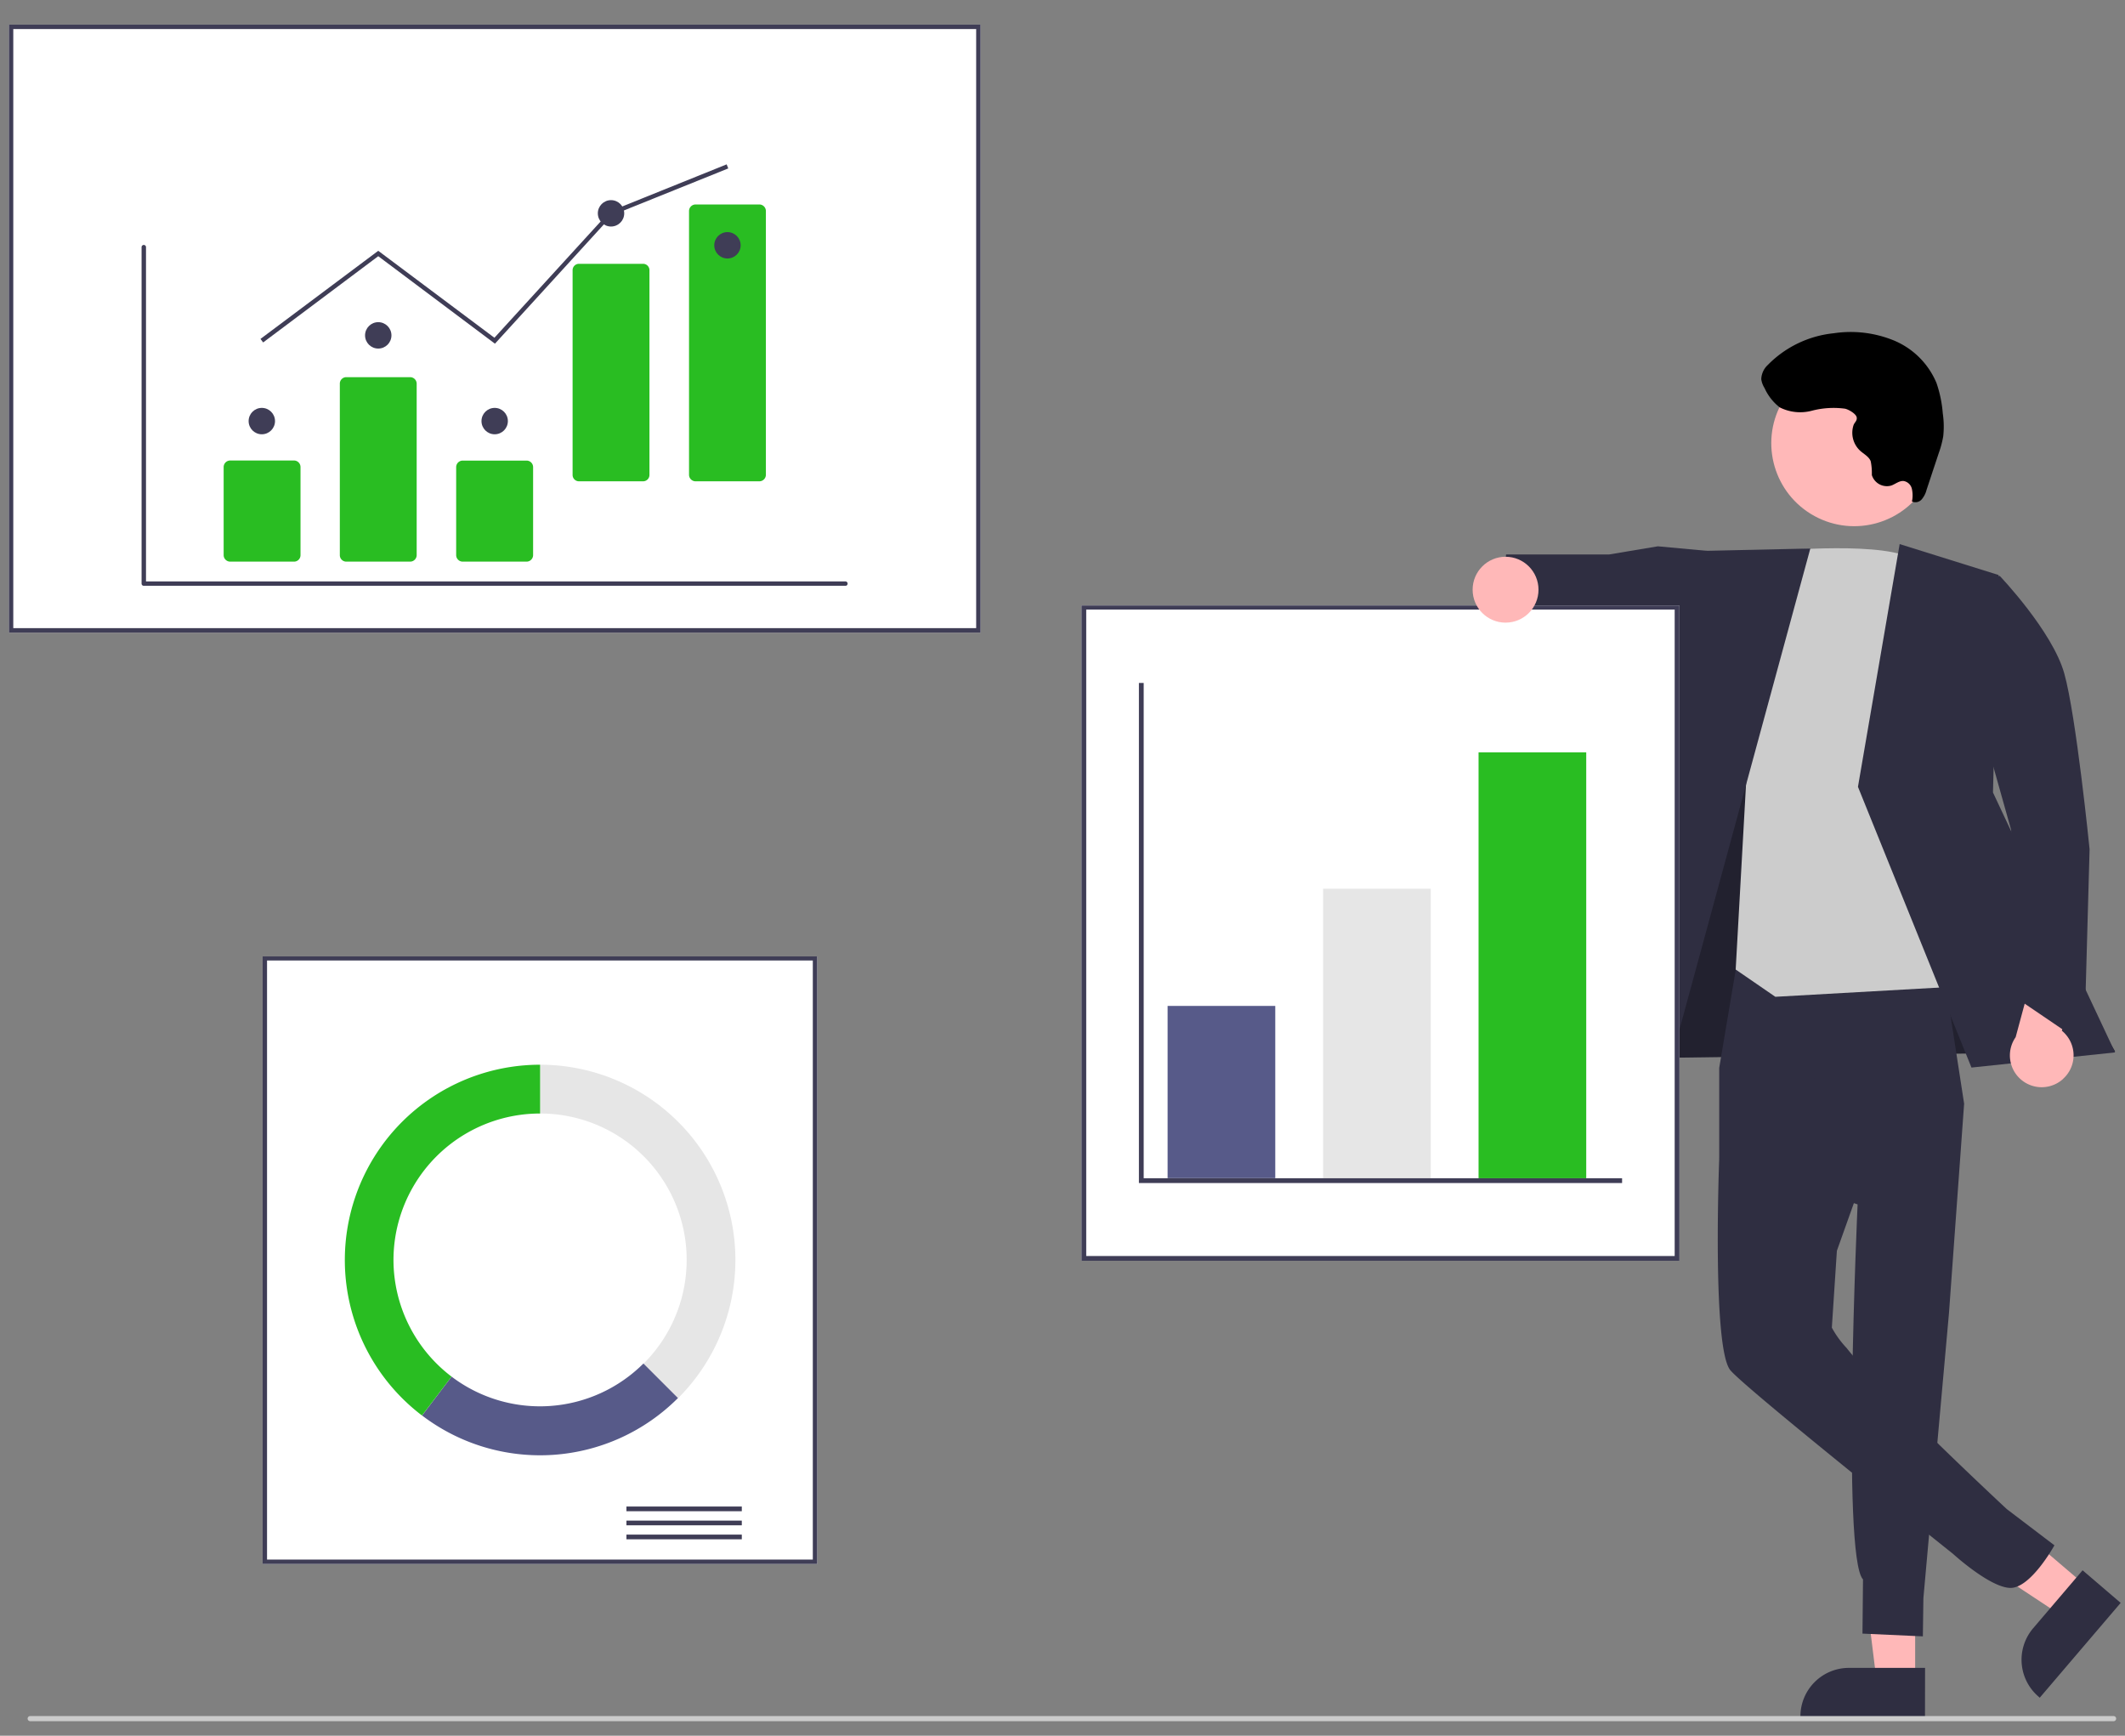 <svg id="Layer_1" data-name="Layer 1" xmlns="http://www.w3.org/2000/svg" viewBox="0 0 240 196"><rect x="0" y="0" width="240" height="196" fill="#808080" stroke="none"/><defs><style>.cls-1{fill:#fff;}.cls-2{fill:#3f3d56;}.cls-3{fill:#e6e6e6;}.cls-4{fill:#575a89;}.cls-5{fill:#29bd22;}.cls-6{fill:#ffb8b8;}.cls-7{fill:#2f2e41;}.cls-8{opacity:0.28;isolation:isolate;}.cls-9{fill:#ccc;}.cls-10{fill:#cbcbcb;}</style></defs><title>Integrate GSA Data </title><path class="cls-1" d="M110.75,71.44H1V2.78H110.75Z"/><path class="cls-2" d="M110.75,71.44H1V2.78H110.75ZM1.5,70.93H110.25V3.28H1.5Z"/><path class="cls-1" d="M92.3,176.61H29.66V108H92.3Z"/><path class="cls-2" d="M92.3,176.61H29.66V108H92.3Zm-62.14-.5H91.8V108.46H30.16Z"/><rect class="cls-2" x="70.75" y="170.12" width="13.03" height="0.53"/><rect class="cls-2" x="70.75" y="171.71" width="13.03" height="0.53"/><rect class="cls-2" x="70.75" y="173.29" width="13.03" height="0.53"/><path class="cls-3" d="M61,120.23v5.51A16.53,16.53,0,0,1,72.67,154l3.9,3.9A22.05,22.05,0,0,0,61,120.23Z"/><path class="cls-4" d="M76.57,157.87l-3.9-3.9A16.54,16.54,0,0,1,51,155.45l-3.33,4.39A22,22,0,0,0,76.57,157.87Z"/><path class="cls-5" d="M44.44,142.28A16.55,16.55,0,0,1,61,125.74h0v-5.51a22.05,22.05,0,0,0-13.34,39.61L51,155.45A16.56,16.56,0,0,1,44.44,142.28Z"/><polygon class="cls-6" points="216.3 189.79 211.94 189.79 209.86 172.95 216.3 172.95 216.3 189.79"/><path class="cls-7" d="M217.41,194H203.34v-.18a5.48,5.48,0,0,1,5.48-5.48h8.6Z"/><polygon class="cls-6" points="235.57 179.06 232.74 182.38 218.58 173.03 222.76 168.13 235.57 179.06"/><path class="cls-7" d="M239.51,181l-9.14,10.71-.13-.12a5.48,5.48,0,0,1-.61-7.73h0l5.58-6.54Z"/><polygon class="cls-7" points="185.3 106.97 183.94 119.51 238.88 118.72 214.92 79.69 195.36 78.98 185.3 106.97"/><polygon class="cls-8" points="185.3 106.97 183.94 119.51 238.88 118.72 214.92 79.69 195.36 78.98 185.3 106.97"/><path class="cls-7" d="M196.1,109.13l-1.93,11.46v10.25L209.8,136s-1.83,39.82.61,42.35l-.06,6.12,6.82.31.06-4.31,2.89-32.2,1.71-23.64-2.77-17.93Z"/><path class="cls-7" d="M208.22,119l-14.05,11.84s-.83,21.38,1.26,23.89c1.8,2.15,25.13,20.72,25.13,20.72s4.15,3.8,6.47,3.86,5-4.81,5-4.81l-5.38-4.09s-14-13-18.09-18.19a11,11,0,0,1-1.67-2.3l.57-8.68,5.75-16.13Z"/><polygon class="cls-7" points="193.3 62.25 187.24 61.69 181.74 62.61 170.1 62.61 169.11 71.05 179.73 73.42 182.32 72.15 193.11 76.27 193.3 62.25"/><path class="cls-9" d="M200.54,62.22s12.86-1.2,15.78,1.1,9.19,47.83,9.19,47.83l-25,1.41-4.48-3.08,1.27-22.73Z"/><polygon class="cls-7" points="204.46 61.94 190.28 62.25 177.05 122.01 187.49 124.31 204.46 61.94"/><polygon class="cls-7" points="214.55 61.44 225.72 64.93 225.09 89.49 238.88 118.84 222.66 120.55 209.84 88.85 214.55 61.44"/><path class="cls-6" d="M233,121.83a3.57,3.57,0,0,0,.32-5,3.73,3.73,0,0,0-.45-.44l2.25-7.84L230.65,106l-3,11.12a3.59,3.59,0,0,0,5.34,4.73Z"/><path class="cls-7" d="M219.24,65.61l6.62-.57s5.93,6.21,7.28,11S236,95.9,236,95.9l-.61,22-7.73-5.25-.52-18.93Z"/><circle class="cls-6" cx="209.43" cy="50.06" r="9.37" transform="translate(65.05 209.81) rotate(-61.34)"/><path d="M208.38,46.15a9.72,9.72,0,0,0-3.75.23A5.13,5.13,0,0,1,201,46a5.76,5.76,0,0,1-1.71-2.18,2.56,2.56,0,0,1-.37-1,2.29,2.29,0,0,1,.74-1.61,12.15,12.15,0,0,1,7.46-3.58,12.88,12.88,0,0,1,6.81.83,8.93,8.93,0,0,1,4.78,4.79,13.87,13.87,0,0,1,.71,3.43,10.19,10.19,0,0,1,.05,2.59,11.09,11.09,0,0,1-.5,1.88l-1.38,4.16a2.7,2.7,0,0,1-.55,1.08.94.94,0,0,1-1.1.24,3.38,3.38,0,0,0,0-1.38,1.16,1.16,0,0,0-.92-.93c-.51-.06-.94.34-1.42.51a1.78,1.78,0,0,1-2.19-1.18l0-.14a6.68,6.68,0,0,0-.13-1.43c-.21-.53-.77-.8-1.19-1.18a2.76,2.76,0,0,1-.76-2.86c.11-.35.43-.5.37-.9S208.82,46.25,208.38,46.15Z"/><path class="cls-1" d="M189.68,142.37H122.14v-74h67.54Z"/><path class="cls-2" d="M189.68,142.37H122.14v-74h67.54Zm-67-.54h66.46v-73H122.68Z"/><rect class="cls-4" x="131.87" y="113.59" width="12.16" height="19.45"/><rect class="cls-3" x="149.43" y="100.36" width="12.16" height="32.69"/><rect class="cls-5" x="166.99" y="84.96" width="12.16" height="48.09"/><polygon class="cls-2" points="183.2 133.59 128.63 133.59 128.63 77.12 129.17 77.12 129.17 133.05 183.2 133.05 183.2 133.59"/><circle class="cls-6" cx="170.04" cy="66.59" r="3.72"/><path class="cls-10" d="M238.71,194.36H3.41a.29.29,0,1,1,0-.58h235.3a.29.29,0,1,1,0,.58Z"/><path class="cls-2" d="M95.51,66.15H16.24a.25.25,0,0,1-.25-.24v-38a.25.25,0,0,1,.5,0V65.66h79a.24.24,0,0,1,.24.24.24.24,0,0,1-.24.25Z"/><path class="cls-5" d="M33.18,63.42H26a.74.74,0,0,1-.74-.73V52.75A.74.74,0,0,1,26,52h7.21a.74.74,0,0,1,.73.74v9.94A.73.73,0,0,1,33.18,63.42Z"/><path class="cls-5" d="M46.32,63.42H39.11a.73.73,0,0,1-.73-.73V43.32a.73.73,0,0,1,.73-.73h7.21a.74.74,0,0,1,.74.73V62.69A.74.74,0,0,1,46.32,63.42Z"/><path class="cls-5" d="M59.47,63.42H52.26a.74.74,0,0,1-.74-.73V52.75a.74.74,0,0,1,.74-.74h7.21a.74.74,0,0,1,.74.74v9.94A.74.74,0,0,1,59.47,63.42Z"/><path class="cls-5" d="M72.62,54.35H65.41a.72.72,0,0,1-.74-.7V30.49a.72.72,0,0,1,.74-.7h7.21a.72.72,0,0,1,.73.7V53.65A.72.72,0,0,1,72.62,54.35Z"/><path class="cls-5" d="M85.77,54.35H78.56a.74.74,0,0,1-.74-.74V23.83a.74.74,0,0,1,.74-.74h7.21a.74.74,0,0,1,.73.74V53.61A.74.74,0,0,1,85.77,54.35Z"/><circle class="cls-2" cx="29.57" cy="47.55" r="1.49"/><circle class="cls-2" cx="42.72" cy="37.87" r="1.49"/><circle class="cls-2" cx="55.87" cy="47.55" r="1.49"/><circle class="cls-2" cx="69.01" cy="24.09" r="1.49"/><circle class="cls-2" cx="82.16" cy="27.7" r="1.49"/><polygon class="cls-2" points="55.9 38.81 42.72 28.93 29.72 38.67 29.42 38.27 42.72 28.32 55.84 38.14 68.87 23.88 68.92 23.86 82.07 18.56 82.25 19.02 69.16 24.29 55.9 38.81"/></svg>